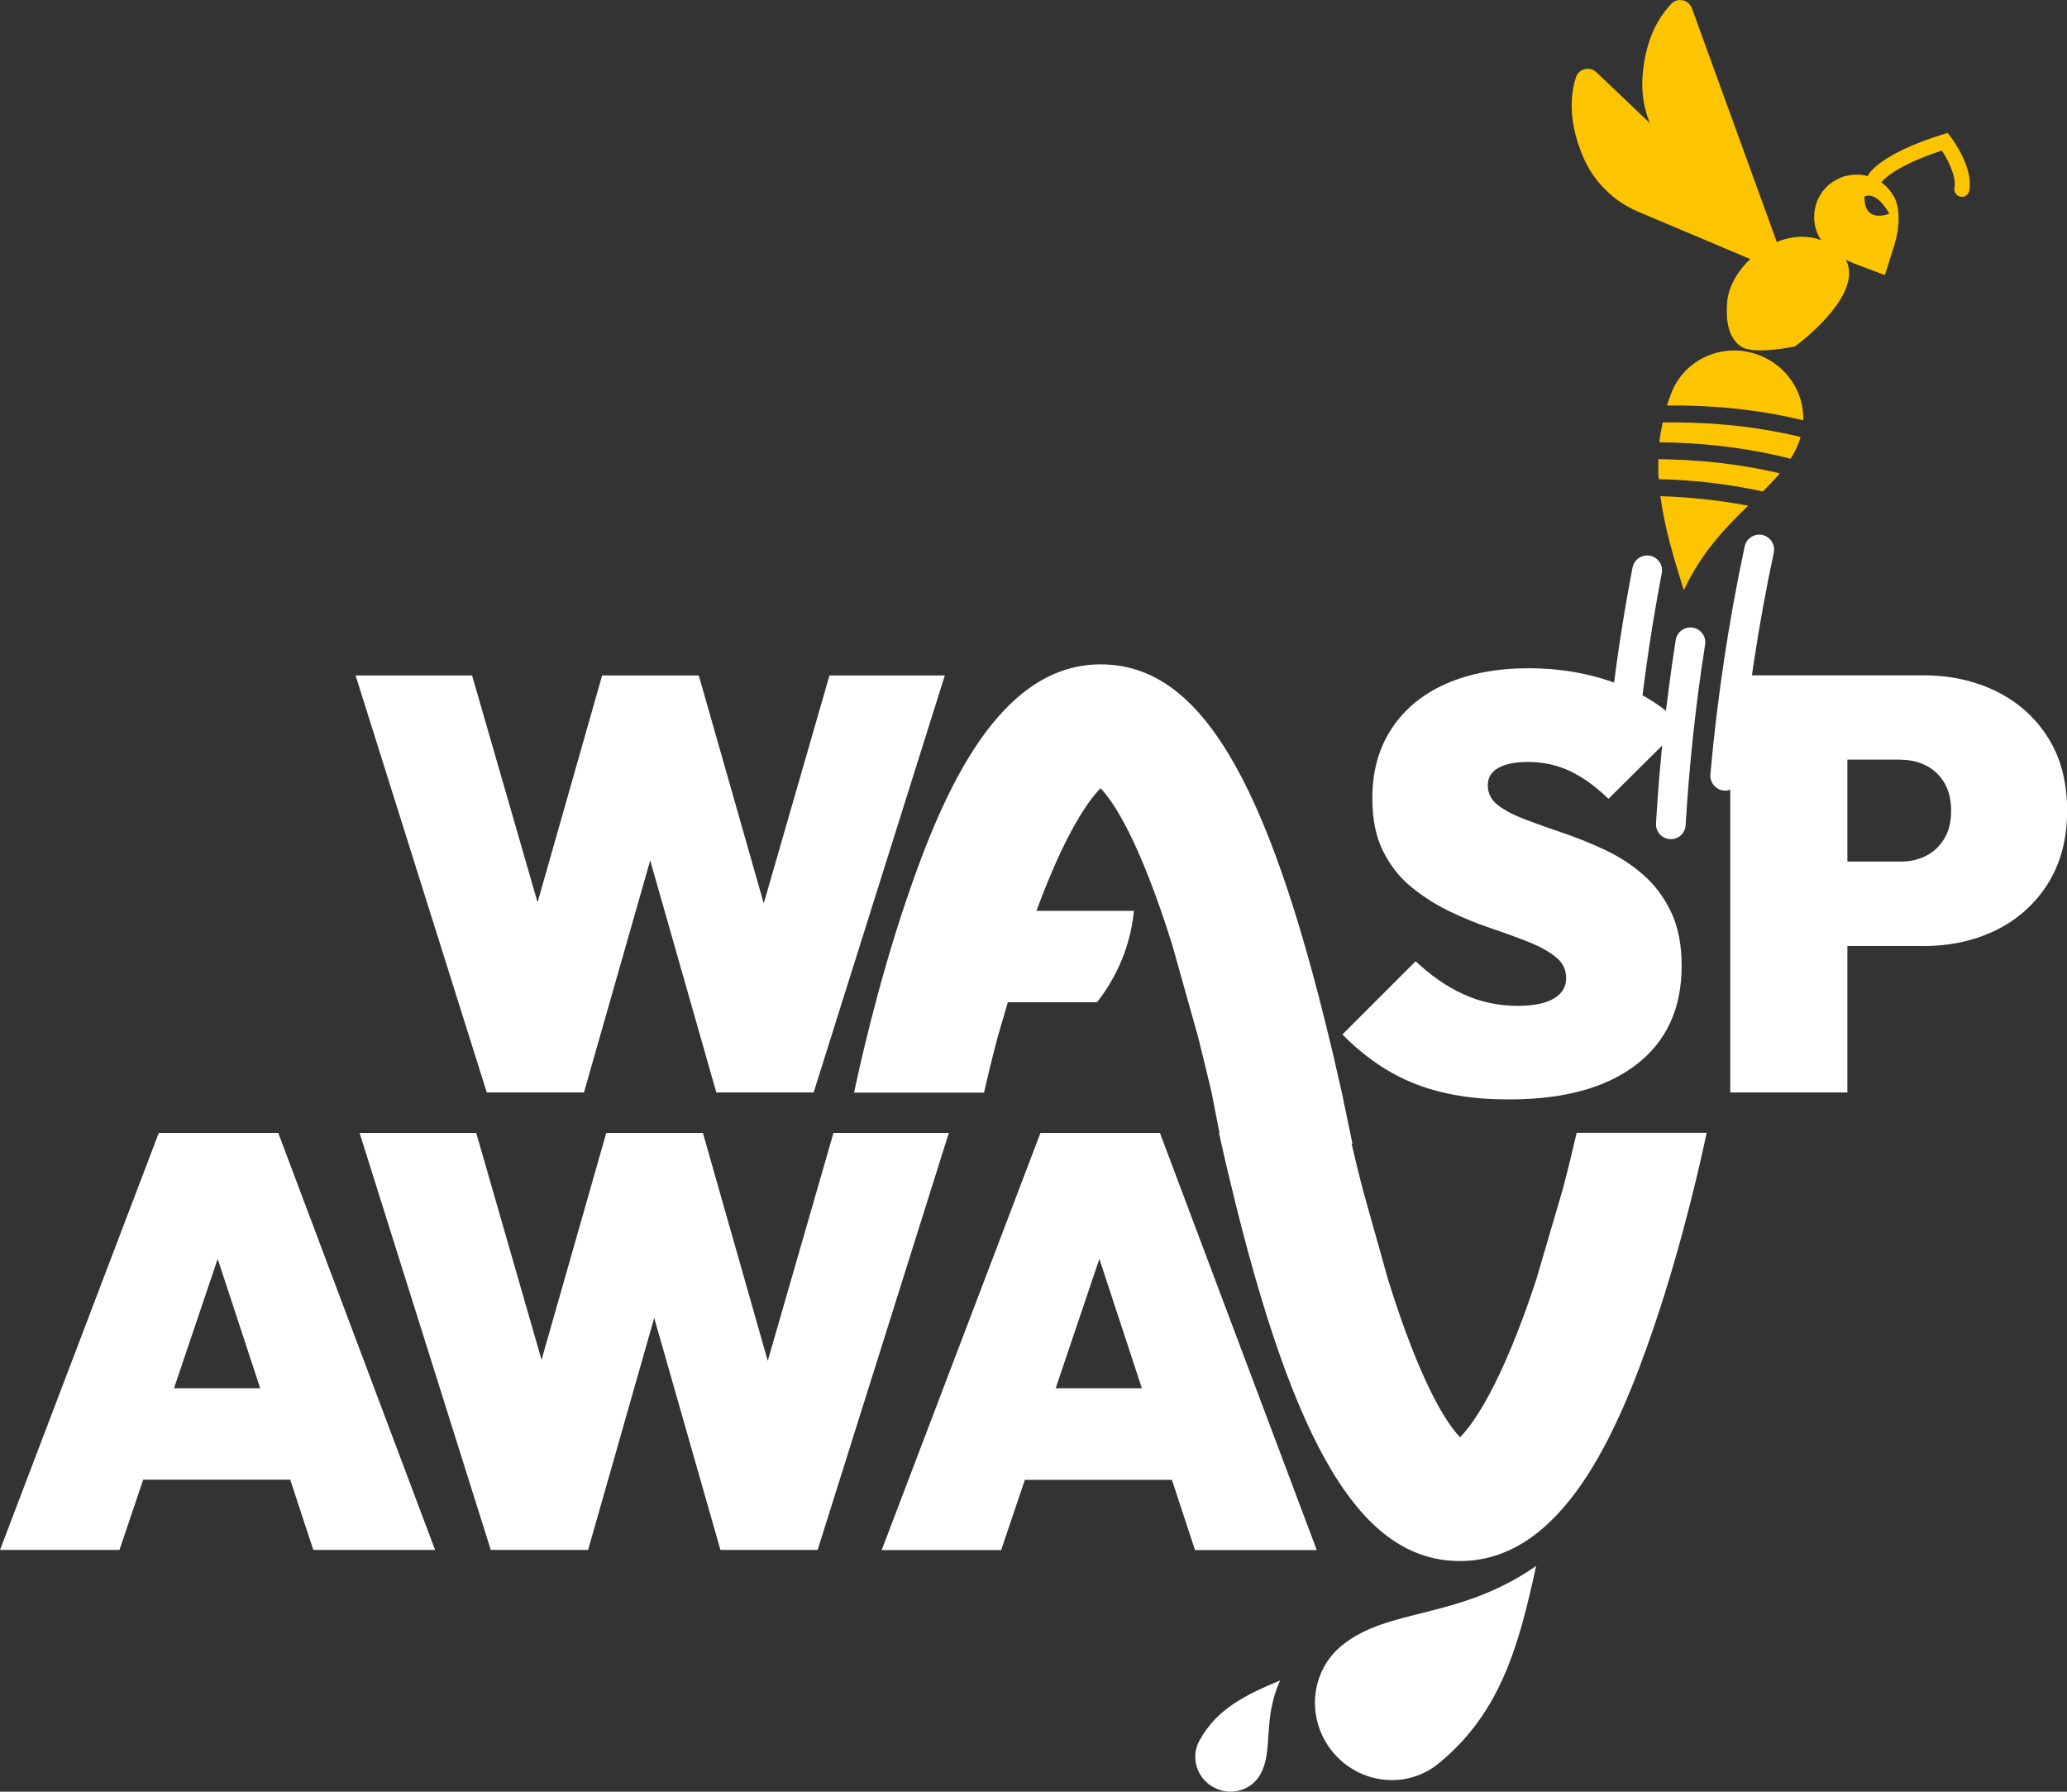<?xml version="1.0" encoding="utf-8"?>
<!-- Generator: Adobe Illustrator 28.3.0, SVG Export Plug-In . SVG Version: 6.00 Build 0)  -->
<svg version="1.1" id="Laag_1" xmlns="http://www.w3.org/2000/svg" xmlns:xlink="http://www.w3.org/1999/xlink" x="0px" y="0px"
	 viewBox="0 0 160.38 138.99" style="enable-background:new 0 0 160.38 138.99;" xml:space="preserve">
<rect x="0" y="0" width="160.38" height="138.99" fill="#333333" stroke="none"/>
<style type="text/css">
	.st0{fill:#FFFFFF;}
	.st1{fill:#FDC500;}
</style>
<g>
	<polygon class="st0" points="64.36,52.4 59.26,70.08 54.22,52.4 46.72,52.4 41.71,70 36.63,52.4 27.59,52.4 37.77,84.75 
		45.31,84.75 50.45,66.75 55.58,84.75 63.13,84.75 73.31,52.4 	"/>
	<path class="st0" d="M126.96,82.59c2.35-1.8,3.52-4.36,3.52-7.66c0-1.64-0.27-3.03-0.82-4.18c-0.55-1.15-1.27-2.11-2.16-2.89
		c-0.89-0.77-1.87-1.41-2.93-1.91c-1.06-0.5-2.13-0.93-3.2-1.3c-1.08-0.36-2.06-0.71-2.95-1.05c-0.89-0.33-1.61-0.7-2.16-1.11
		c-0.55-0.41-0.82-0.93-0.82-1.57c0-0.61,0.28-1.06,0.84-1.36c0.56-0.3,1.31-0.45,2.25-0.45c1.18,0,2.27,0.23,3.27,0.7
		c1,0.47,2,1.19,3,2.16l5.73-5.68c-1.36-1.42-3.08-2.52-5.16-3.29c-2.08-0.77-4.33-1.16-6.75-1.16c-2.45,0-4.59,0.4-6.41,1.2
		c-1.82,0.8-3.23,1.96-4.23,3.48c-1,1.51-1.5,3.32-1.5,5.41c0,1.61,0.27,2.96,0.82,4.07c0.55,1.11,1.26,2.03,2.16,2.77
		c0.89,0.74,1.87,1.37,2.93,1.89c1.06,0.52,2.13,0.95,3.2,1.32c1.07,0.36,2.06,0.72,2.95,1.07c0.89,0.35,1.61,0.74,2.16,1.18
		c0.55,0.44,0.82,0.99,0.82,1.66c0,0.67-0.32,1.19-0.95,1.57c-0.64,0.38-1.58,0.57-2.82,0.57c-1.48,0-2.88-0.3-4.18-0.89
		c-1.3-0.59-2.54-1.45-3.73-2.57l-5.68,5.68c1.73,1.76,3.61,3.04,5.66,3.84c2.05,0.8,4.45,1.2,7.2,1.2
		C121.3,85.3,124.61,84.4,126.96,82.59z"/>
	<path class="st0" d="M143.34,73.39h5.91c2.09,0,3.98-0.42,5.66-1.25c1.68-0.83,3.01-2.04,4-3.61c0.98-1.57,1.48-3.45,1.48-5.64
		c0-2.21-0.49-4.1-1.48-5.66c-0.98-1.56-2.32-2.76-4-3.59c-1.68-0.83-3.57-1.25-5.66-1.25h-5.91h-1.73h-7.36v32.36h9.09V73.39z
		 M147.48,58.94c0.7,0,1.34,0.14,1.93,0.43c0.59,0.29,1.07,0.73,1.43,1.32c0.36,0.59,0.55,1.33,0.55,2.2c0,0.88-0.18,1.61-0.55,2.2
		c-0.36,0.59-0.84,1.03-1.43,1.32c-0.59,0.29-1.23,0.43-1.93,0.43h-4.14v-7.91H147.48z"/>
	<polygon class="st0" points="64.67,87.89 59.57,105.57 54.54,87.89 47.04,87.89 42.02,105.49 36.95,87.89 27.9,87.89 38.08,120.24 
		45.63,120.24 50.76,102.24 55.9,120.24 63.44,120.24 73.62,87.89 	"/>
	<path class="st0" d="M80.73,87.89l-12.32,32.36h9.27l1.84-5.45h11.41l1.79,5.45h9.45L90,87.89H80.73z M81.91,107.7l3.39-10.04
		l3.3,10.04H81.91z"/>
	<path class="st0" d="M12.32,87.89L0,120.24h9.27l1.84-5.45h11.41l1.79,5.45h9.45L21.59,87.89H12.32z M13.5,107.7l3.39-10.04
		l3.3,10.04H13.5z"/>
	<g>
		<g>
			<path class="st0" d="M133.86,61.33c-0.03,0-0.07,0-0.1,0c-0.63-0.06-1.1-0.62-1.05-1.25c0.53-5.94,1.42-11.89,2.66-17.69
				c0.13-0.62,0.75-1.02,1.37-0.89c0.62,0.13,1.02,0.75,0.89,1.37c-1.22,5.71-2.1,11.57-2.62,17.41
				C134.95,60.88,134.45,61.33,133.86,61.33z"/>
		</g>
		<g>
			<path class="st0" d="M125.75,60.04c-0.03,0-0.07,0-0.1,0c-0.64-0.06-1.1-0.62-1.05-1.25c0.44-4.94,1.13-9.9,2.07-14.76
				c0.12-0.63,0.73-1.03,1.35-0.92c0.63,0.12,1.04,0.73,0.92,1.35c-0.92,4.78-1.6,9.66-2.03,14.53
				C126.85,59.59,126.35,60.04,125.75,60.04z"/>
		</g>
		<g>
			<path class="st0" d="M129.65,65.1c-0.02,0-0.05,0-0.07,0c-0.64-0.04-1.12-0.58-1.09-1.22c0.28-4.75,0.79-9.53,1.53-14.23
				c0.1-0.63,0.69-1.06,1.32-0.96c0.63,0.1,1.06,0.69,0.96,1.32c-0.73,4.62-1.23,9.33-1.51,14C130.76,64.62,130.25,65.1,129.65,65.1
				z"/>
		</g>
	</g>
	<path class="st1" d="M135.05,26.86c-0.94-0.68-1.14-1.95-1.05-3.32c0.21-3.23,4.62-6.45,7.86-4.66c4.78,2.65-2.58,7.99-2.58,7.99
		S136.04,27.58,135.05,26.86z"/>
	<g>
		<path class="st1" d="M145.18,14.31c-0.26-0.17-0.36-0.5-0.2-0.77c0.09-0.16,1.04-1.64,5.75-3.11l0.39-0.12l0.25,0.33
			c0.18,0.24,1.75,2.37,1.43,4.15c-0.06,0.32-0.36,0.53-0.68,0.47c-0.32-0.06-0.53-0.36-0.47-0.68c0.16-0.91-0.52-2.2-0.98-2.9
			c-3.87,1.27-4.67,2.44-4.68,2.45C145.81,14.39,145.45,14.48,145.18,14.31C145.18,14.31,145.18,14.31,145.18,14.31z"/>
	</g>
	<path class="st1" d="M131.28,0.65l6.6,18.17c0.37,1.02-0.95,1.79-1.65,0.97l-6.86-8c-1.36-1.59-2.06-3.65-1.93-5.74
		c0.12-1.89,0.65-4.11,2.25-5.76C130.18-0.22,131.04-0.02,131.28,0.65z"/>
	<path class="st1" d="M123.87,5.61l14.01,13.32c0.78,0.75-0.05,2.02-1.05,1.6l-9.71-4.1c-1.93-0.81-3.47-2.34-4.29-4.28
		c-0.74-1.74-1.25-3.97-0.55-6.16C122.49,5.32,123.36,5.12,123.87,5.61z"/>
	<path class="st1" d="M147.03,15.4c-0.68-1.41-2.24-2.11-3.71-1.77c0,0,0,0-0.01,0c-0.05,0.01-0.11,0.03-0.16,0.04
		c-0.01,0-0.01,0-0.02,0c-0.05,0.02-0.1,0.03-0.15,0.05c-0.01,0-0.02,0-0.02,0.01c-0.05,0.02-0.1,0.04-0.15,0.06
		c-0.01,0-0.01,0-0.02,0.01c-0.06,0.02-0.11,0.05-0.17,0.08c0,0,0,0,0,0c0,0,0,0,0,0c-0.06,0.03-0.11,0.06-0.16,0.08
		c-0.01,0-0.01,0.01-0.02,0.01c-0.05,0.03-0.1,0.06-0.14,0.08c-0.01,0-0.01,0.01-0.02,0.01c-0.05,0.03-0.09,0.06-0.13,0.09
		c0,0-0.01,0.01-0.01,0.01c-0.05,0.03-0.09,0.07-0.14,0.1c0,0,0,0-0.01,0c-1.17,0.94-1.58,2.6-0.9,4.01c0,0,0.62,1.42,3.19,2.33
		l1.65,0.62l0.32,0.12l0,0l0,0l0.1-0.32l0.53-1.68C147.76,16.77,147.03,15.4,147.03,15.4z M144.67,15.24c0,0,0.86-0.54,1.92,1.34
		C146.59,16.58,144.61,17.41,144.67,15.24z"/>
	<g>
		<path class="st1" d="M129.01,32.77c-0.11,0.51-0.2,1.03-0.26,1.54c2.93,0.03,6.49,0.33,10.18,1.28c0.26-0.41,0.48-0.84,0.66-1.31
			c0.05-0.12,0.08-0.25,0.12-0.38C135.76,32.94,131.96,32.73,129.01,32.77z"/>
		<path class="st1" d="M139.92,32.61c0.06-2.16-1.26-4.23-3.43-5.06c-2.74-1.05-5.78,0.27-6.81,2.94c-0.13,0.33-0.24,0.65-0.34,0.97
			C132.3,31.42,136.02,31.66,139.92,32.61z"/>
		<path class="st1" d="M128.67,35.62c-0.01,0.52-0.01,1.04,0.03,1.55c2.41,0.06,5.19,0.32,8.08,0.96c0.47-0.47,0.91-0.93,1.31-1.41
			C134.68,35.91,131.39,35.65,128.67,35.62z"/>
		<path class="st1" d="M128.83,38.49c0.31,2.36,1.01,4.75,1.82,7.29c1.41-2.99,3.28-4.89,4.99-6.55
			C133.22,38.77,130.89,38.56,128.83,38.49z"/>
	</g>
	<path class="st0" d="M122.33,87.89c-0.25,1.1-0.61,2.6-1.06,4.32l-2.08,7.09c-2.71,8.22-4.92,11.2-5.9,12.2
		c-0.97-1-2.99-3.92-5.58-12.2l-1.99-7.09c-0.28-1.09-0.56-2.26-0.85-3.48l0.07,0l-0.83-3.98c-0.22-0.99-0.44-1.95-0.66-2.89
		l-0.19-0.79c-4.99-20.89-10.25-29.53-17.85-29.53c-0.03,0-0.06,0-0.09,0c-7.79,0.07-12.08,9.71-14.94,18.11
		c-2.35,6.89-3.81,13.67-4.11,15.11h10.08c0.25-1.1,0.61-2.6,1.06-4.32l0.79-2.69h6.92c1.13-1.44,2.55-3.84,2.86-7.09h-7.56
		c2.28-6.2,4.1-8.63,4.97-9.51c0.97,1,2.99,3.92,5.58,12.2l1.99,7.09c0.34,1.35,0.69,2.79,1.05,4.32l0.61,3.13h-0.04
		c0.1,0.46,0.21,0.92,0.31,1.37l0,0.01h0c0.12,0.51,0.23,1.01,0.35,1.51l0.19,0.79c4.99,20.89,10.25,29.53,17.85,29.53
		c0.03,0,0.06,0,0.09,0c7.79-0.07,12.08-9.71,14.94-18.11c2.35-6.89,3.81-13.67,4.11-15.11H122.33z"/>
	<path class="st0" d="M111.6,136.82c-2.48,2.02-6.16,1.59-8.22-0.94c-2.06-2.54-1.73-6.23,0.75-8.24c3.63-2.95,9.06-1.97,15.06-6.16
		C117.85,127.66,116.43,132.89,111.6,136.82z"/>
	<path class="st0" d="M93.06,135.04c-0.7,1.28-0.21,2.9,1.1,3.61c1.31,0.72,2.94,0.26,3.64-1.02c1.03-1.87,0.14-4.23,1.53-7.27
		C96.65,131.48,94.42,132.55,93.06,135.04z"/>
</g>
</svg>
